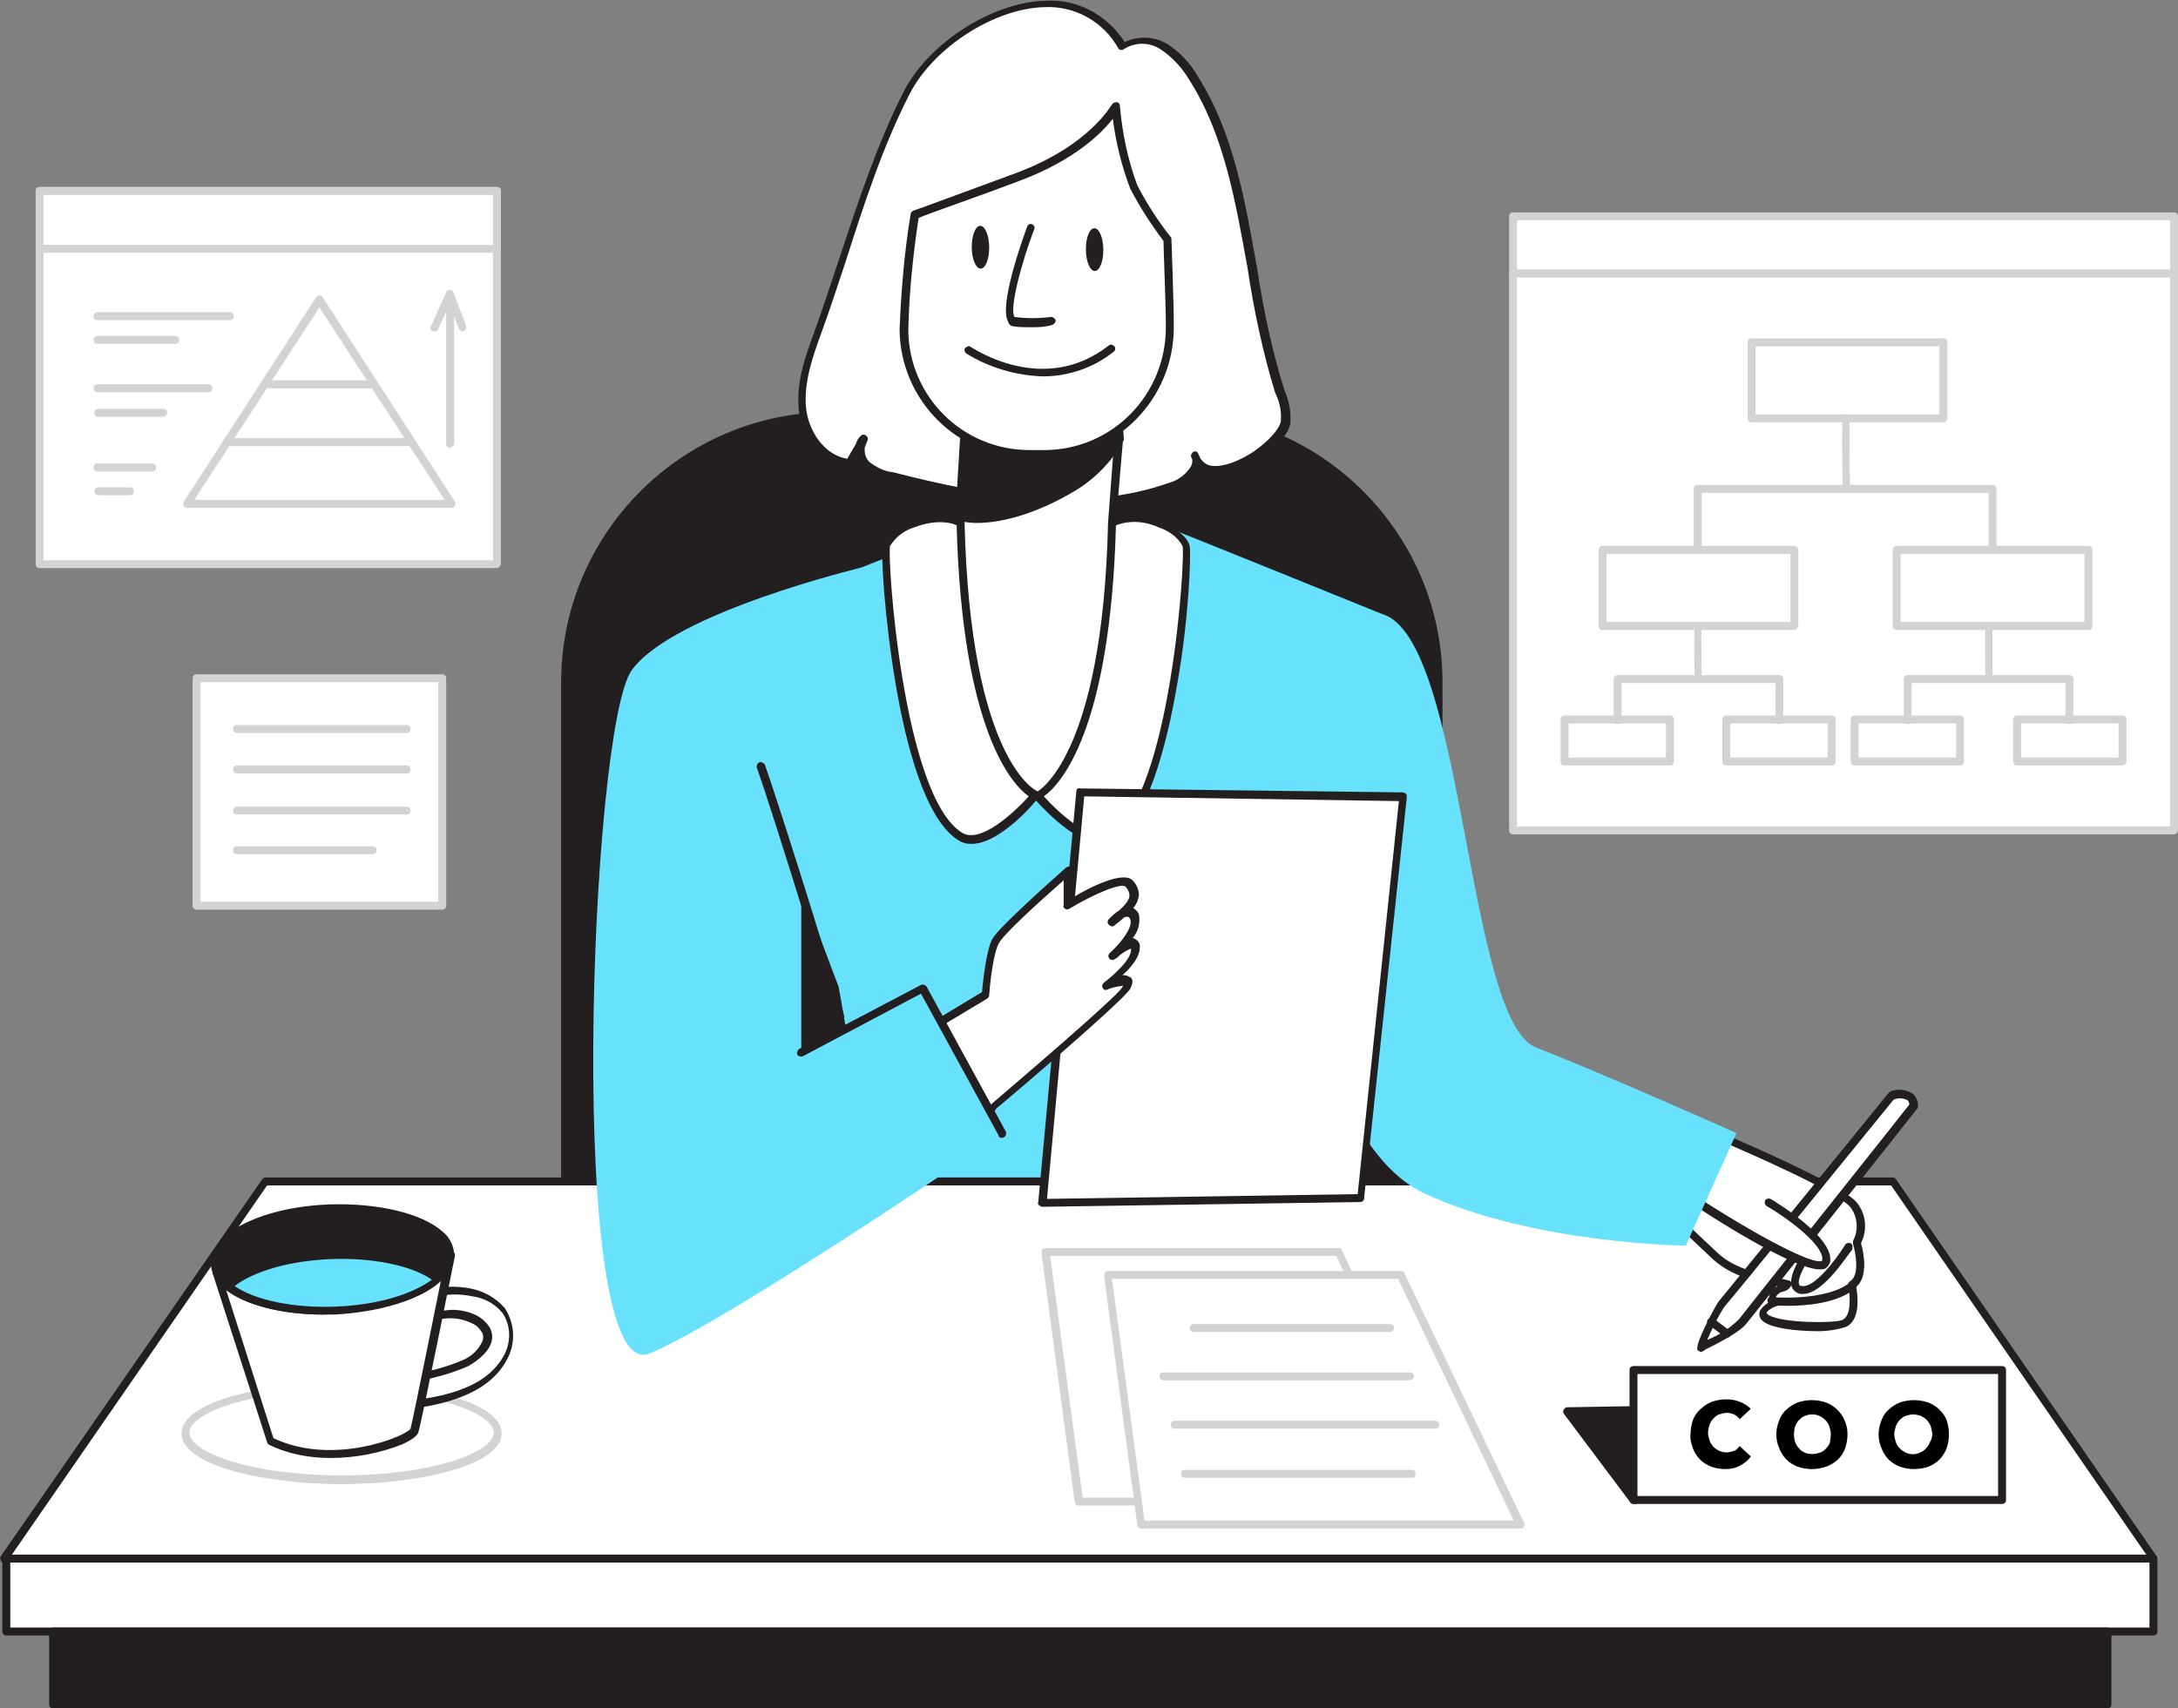 <?xml version="1.0" encoding="utf-8"?>
<!-- Generator: Adobe Illustrator 24.2.1, SVG Export Plug-In . SVG Version: 6.00 Build 0)  -->
<svg version="1.1" id="Layer_1" xmlns="http://www.w3.org/2000/svg" xmlns:xlink="http://www.w3.org/1999/xlink" x="0px" y="0px"
	 viewBox="0 0 274.8 215.6" style="enable-background:new 0 0 274.8 215.6;" xml:space="preserve">
<rect x="0" y="0" width="274.8" height="215.6" fill="#808080" stroke="none"/>
<style type="text/css">
	.st0{fill:#231F20;}
	.st1{fill:#68E1FD;}
	.st2{fill:#FFFFFF;}
	.st3{fill:#D1D3D4;}
	.st4{fill:none;}
</style>
<g id="_366_coo_flatline">
	<path class="st0" d="M104.9,52.5h43c18.6,0,33.6,15,33.6,33.6l0,0V157l0,0H71.3l0,0V86.1C71.3,67.6,86.3,52.5,104.9,52.5
		C104.9,52.5,104.9,52.5,104.9,52.5z"/>
	<path class="st0" d="M181.5,157.5H71.3c-0.3,0-0.5-0.2-0.5-0.5V86.1c0-18.8,15.3-34.1,34.1-34.1h43c18.8,0,34.1,15.3,34.1,34.1V157
		C182,157.3,181.8,157.5,181.5,157.5L181.5,157.5z M71.8,156.5H181V86.1c0-18.3-14.8-33.1-33.1-33.1h-43
		c-18.3,0-33.1,14.8-33.1,33.1V156.5z"/>
	<path class="st1" d="M121.2,67.1c0,0-25.6,8-28.4,14.2c-2,4.4,13,43.2,13,43.2s2.2,11.6,2.1,15.8s-1.5,24.3-1.5,24.3h59.7
		c0,0-3-26.6-2.7-30.2s3.8-18.9,3.8-18.9l7.2-38c0,0-24.4-9.9-27.3-11S121.2,67.1,121.2,67.1z"/>
	<path class="st2" d="M158.7,57.5c1.8-1.3,3.3-2.9,3.5-4c0.1-1.3-0.1-2.6-0.6-3.8c-4.4-13.1-3.5-28.1-10.9-39.8
		c-0.9-1.6-2.2-3-3.7-4c-1.6-1-3.6-1-5.2,0c-6.5-11-22.6-3.1-27.2,5.9c-4.8,9.5-7.7,20.3-11.3,30.3c-1.1,3.1-2.2,6.3-1.9,9.6
		s2.7,6.6,6,6.9l1.7-3c-0.8,1-0.6,2.4,0.3,3.2c0.9,0.8,2,1.3,3.2,1.5c11.6,2.9,24,5.2,35.2,1.3c1.7-0.6,3.8-2.1,3.1-3.8
		C151.8,60.7,155.7,59.5,158.7,57.5z"/>
	<path class="st0" d="M134.5,64.1c-7.3,0-14.8-1.6-22.1-3.4c-1.3-0.2-2.5-0.8-3.5-1.6c-0.3-0.3-0.6-0.7-0.7-1.1l-0.5,0.8
		c-0.1,0.2-0.3,0.3-0.5,0.3c-3.7-0.3-6.1-4-6.4-7.3c-0.4-3.4,0.8-6.8,1.9-9.8s2.1-6.1,3.1-9.1c2.4-7.2,4.8-14.6,8.2-21.3
		c3.1-6.1,11.1-11.3,17.8-11.5c4.1-0.3,7.9,1.8,10.1,5.2c1.7-0.8,3.7-0.7,5.3,0.2c1.6,1,3,2.5,3.9,4.1c4.6,7.2,6,15.9,7.5,24.2
		c0.8,5.3,1.9,10.5,3.5,15.6l0.1,0.2c0.5,1.2,0.7,2.6,0.6,3.9c-0.3,1.5-2.1,3.2-3.7,4.3c-2.5,1.8-5,2.5-6.7,2
		c-0.4-0.1-0.7-0.3-1-0.6l0,0c-0.7,1.3-1.9,2.2-3.3,2.6C143.6,63.4,139.1,64.1,134.5,64.1z M109.1,56.5c0,0.1,0,0.2,0,0.3
		c0,0.6,0.2,1.1,0.6,1.5c0.9,0.7,1.9,1.2,3,1.3c11.7,3,24,5.2,34.9,1.3c1.1-0.3,2.1-1.1,2.7-2.1c0.1-0.3,0.2-0.6,0.1-0.9
		c0-0.1-0.1-0.1-0.1-0.2c-0.1-0.3,0.1-0.6,0.3-0.7c0.3-0.1,0.5,0,0.6,0.3c0,0,0,0,0,0c0,0.1,0.1,0.1,0.1,0.2c0.2,0.6,0.7,1,1.2,1.2
		c1.3,0.4,3.6-0.3,5.8-1.8l0.3,0.4l-0.3-0.4c1.7-1.2,3.1-2.7,3.3-3.7c0.1-1.2-0.1-2.3-0.6-3.4l-0.1-0.2c-1.6-5.2-2.7-10.5-3.5-15.8
		c-1.5-8.2-2.9-16.8-7.4-23.8c-0.9-1.5-2.1-2.8-3.6-3.8c-1.4-0.9-3.2-0.9-4.6,0c-0.1,0.1-0.3,0.1-0.4,0.1c-0.1,0-0.3-0.1-0.3-0.2
		c-1.9-3.4-5.5-5.4-9.4-5.2c-6.3,0.2-13.9,5.1-16.9,10.9c-3.4,6.6-5.8,14-8.1,21.2c-1,3-2,6.1-3.1,9.1s-2.2,6.2-1.9,9.4
		c0.3,2.8,2.2,5.9,5.2,6.4l1.1-1.9c0.1-0.4,0.3-0.7,0.6-1c0.2-0.2,0.5-0.2,0.7,0c0.2,0.2,0.3,0.4,0.1,0.7L109.1,56.5z"/>
	<path class="st2" d="M140.3,66c0,0,2.6,36.8-10.3,34.4c-17.2-3.7-9.4-29.5-9.4-29.5l0.3-4.8l0.7-11.2l0.6-10.5l18-0.2l0.7,8.6
		l0.2,2.8L140.3,66z"/>
	<path class="st0" d="M131.2,101c-0.4,0-0.9,0-1.3-0.1c-3.7-0.7-7-2.9-8.9-6.2c-5.1-8.7-1.2-22.7-0.8-23.9l1.6-26.6
		c0-0.3,0.2-0.5,0.5-0.5l18-0.2c0.3,0,0.5,0.2,0.5,0.5l0.9,11.4L140.8,66c0.1,1.5,1.7,26.9-5.6,33.4
		C134.1,100.4,132.7,101,131.2,101z M122.7,44.8l-1.6,26.1c0,0,0,0.1,0,0.1c-0.1,0.1-4.3,14.6,0.7,23.1c1.8,3,4.8,5.1,8.3,5.7
		c1.6,0.4,3.2-0.1,4.4-1.2c7.1-6.3,5.3-32.4,5.3-32.7V66l0.8-10.6l-0.9-10.8L122.7,44.8z"/>
	<path class="st0" d="M141.1,55.4c-1.4,2.5-3.4,4.5-5.9,6c-3.9,2.5-9.3,4.7-14,4l0.3-10.7c3.5,0.5,6.9,0.5,10.4,0
		c3-0.3,6.2-0.7,8.9-2.1L141.1,55.4z"/>
	<path class="st0" d="M123.2,66c-0.7,0-1.3-0.1-2-0.2c-0.2,0-0.4-0.3-0.4-0.5l0.4-10.6c0-0.1,0.1-0.3,0.2-0.4
		c0.1-0.1,0.3-0.1,0.4-0.1c3.4,0.5,6.9,0.5,10.3,0c2.8-0.3,6-0.7,8.8-2c0.1-0.1,0.3-0.1,0.5,0c0.1,0.1,0.2,0.2,0.2,0.4l0.2,2.8
		c0,0.1,0,0.2-0.1,0.3c-1.4,2.5-3.5,4.7-6,6.2C131.4,64.5,126.9,66,123.2,66z M121.8,65c3.8,0.5,8.7-1,13.2-3.9
		c2.3-1.4,4.2-3.4,5.6-5.7l-0.1-1.9c-2.7,1-5.6,1.6-8.5,1.8c-3.3,0.5-6.7,0.5-10,0.1L121.8,65z"/>
	<path class="st2" d="M132,57.3h-1.9c-8.7,0.1-15.9-6.9-16-15.7c-0.1-5,1.4-14.5,1.4-14.5s7.3-2.6,13.1-4.8
		c9.6-3.7,12.2-8.9,12.2-8.9c0.3,3.5,1,6.9,2.2,10.2c1.2,2.3,2.7,4.5,4.3,6.6c0,0,0.3,7.8,0.3,11.1C147.7,50,140.7,57.2,132,57.3
		C132,57.3,132,57.3,132,57.3z"/>
	<path class="st0" d="M129.9,57.8c-9,0-16.3-7.2-16.4-16.2c0.2-4.9,0.6-9.8,1.4-14.6c0-0.2,0.2-0.3,0.3-0.4c0.1,0,7.4-2.7,13.1-4.8
		c9.3-3.5,11.9-8.6,12-8.6c0.1-0.2,0.3-0.3,0.6-0.3c0.2,0,0.4,0.2,0.4,0.5c0.3,3.4,1,6.8,2.2,10c1.2,2.3,2.6,4.5,4.2,6.5
		c0.1,0.1,0.1,0.2,0.1,0.3c0,0.1,0.3,7.9,0.3,11.1c0,9-7.2,16.4-16.2,16.5h-1.9L129.9,57.8z M115.9,27.5c-0.7,4.7-1.2,9.4-1.3,14.2
		c0.1,8.4,6.9,15.1,15.3,15.1h0.2h1.8l0,0c8.5-0.1,15.2-7,15.2-15.5c0-3-0.3-9.8-0.3-10.9c-1.6-2.1-3-4.3-4.2-6.6
		c-1.1-2.9-1.8-5.8-2.2-8.8c-1.4,1.8-4.8,5.2-11.7,7.8C123.7,24.7,117.3,26.9,115.9,27.5L115.9,27.5z"/>
	<path class="st0" d="M130,41.3c-0.7,0-1.3,0-2-0.1c-0.4,0-0.7-0.2-0.8-0.6c-1.2-2,1.8-10.4,2.4-12c0.1-0.3,0.4-0.4,0.6-0.3
		c0,0,0,0,0,0c0.3,0.1,0.4,0.4,0.3,0.6c0,0,0,0,0,0c-1.5,3.9-3.2,10-2.5,11.1c1.5,0.2,3,0.2,4.6,0c0.3,0,0.5,0.2,0.6,0.4
		c0,0,0,0,0,0c0,0.3-0.2,0.5-0.4,0.6C131.8,41.3,130.9,41.3,130,41.3z"/>
	
		<ellipse transform="matrix(1 -1.099535e-02 1.099535e-02 1 -0.339 1.52)" class="st0" cx="138.1" cy="31.5" rx="1.1" ry="2.7"/>
	
		<ellipse transform="matrix(1 -1.099535e-02 1.099535e-02 1 -0.336 1.361)" class="st0" cx="123.7" cy="31.2" rx="1.1" ry="2.7"/>
	<path class="st2" d="M121.3,66c-3.4-1.8-8.8,0.9-9.4,2.8s1.6,32.1,9.4,36.8c3.4,2,9.4-5.2,9.4-5.2S122,96.6,121.3,66z"/>
	<path class="st0" d="M122.6,106.5c-0.6,0-1.1-0.1-1.6-0.4c-4.3-2.6-6.7-12.2-8-19.8c-1.4-8.3-1.9-16.5-1.6-17.6s1.6-2.2,3.4-3
		c2.1-1,4.5-1.1,6.6-0.2c0.2,0.1,0.3,0.3,0.3,0.4c0.7,29.9,9,33.9,9.1,33.9c0.1,0.1,0.3,0.2,0.3,0.4c0,0.2,0,0.3-0.1,0.4
		C130.9,101,126.2,106.5,122.6,106.5z M118.6,65.9c-1.2,0-2.3,0.3-3.4,0.7c-1.2,0.4-2.2,1.2-2.9,2.3c-0.4,1.3,1.6,31.6,9.1,36.2
		c2.3,1.4,6.5-2.5,8.4-4.6c-2-1.4-8.4-8.1-9.1-34.2C120.1,66,119.3,65.9,118.6,65.9L118.6,65.9z"/>
	<path class="st2" d="M140.3,66c3.4-1.8,8.8,0.9,9.4,2.8s-1.6,32.1-9.4,36.8c-3.4,2-9.4-5.2-9.4-5.2S139.6,96.6,140.3,66z"/>
	<path class="st0" d="M139,106.5c-3.6,0-8.3-5.5-8.5-5.7c-0.1-0.1-0.1-0.3-0.1-0.4c0-0.2,0.1-0.3,0.3-0.4c0.1,0,8.4-4.2,9.1-33.9
		c0-0.2,0.1-0.4,0.3-0.4c2.1-0.9,4.6-0.9,6.6,0.2c1.8,0.8,3.2,2,3.4,3s-0.1,9.3-1.6,17.6c-1.3,7.6-3.8,17.2-8,19.8
		C140.1,106.3,139.6,106.5,139,106.5z M131.7,100.5c1.9,2.1,6.1,6,8.4,4.6c7.6-4.5,9.5-34.9,9.1-36.2c-0.6-1.1-1.7-1.9-2.9-2.3
		c-1.7-0.8-3.7-1-5.5-0.3C140.1,92.4,133.7,99.1,131.7,100.5z"/>
	<path class="st0" d="M131.6,47.5c-3.4-0.1-6.8-1.1-9.7-2.9c-0.2-0.2-0.3-0.5-0.1-0.7c0.2-0.2,0.5-0.3,0.7-0.1l0,0
		c0.4,0.2,9.2,6.2,17.4-0.2c0.2-0.2,0.5-0.1,0.7,0.1c0,0,0,0,0,0c0.2,0.2,0.1,0.6-0.1,0.7c0,0,0,0,0,0
		C138,46.4,134.8,47.5,131.6,47.5z"/>
	<polygon class="st2" points="33.5,149.1 238.8,149.1 271.7,196.7 0.5,196.7 	"/>
	<path class="st0" d="M271.7,197.2H0.5c-0.2,0-0.4-0.1-0.4-0.3c-0.1-0.2-0.1-0.4,0-0.5l33-47.6c0.1-0.1,0.2-0.2,0.4-0.2h205.3
		c0.2,0,0.3,0.1,0.4,0.2l32.9,47.6c0.1,0.2,0.1,0.4,0,0.5C272,197.1,271.9,197.2,271.7,197.2z M1.5,196.2h269.3l-32.2-46.6H33.7
		L1.5,196.2z"/>
	<rect x="0.8" y="196.7" class="st2" width="270.9" height="9.2"/>
	<path class="st0" d="M271.7,206.4H0.8c-0.3,0-0.5-0.2-0.5-0.5v-9.2c0-0.3,0.2-0.5,0.5-0.5h270.9c0.3,0,0.5,0.2,0.5,0.5v9.2
		C272.2,206.2,272,206.4,271.7,206.4z M1.3,205.4h269.9v-8.2H1.3L1.3,205.4z"/>
	<rect x="6.7" y="205.9" class="st0" width="259.2" height="9.2"/>
	<path class="st0" d="M265.9,215.6H6.7c-0.3,0-0.5-0.2-0.5-0.5v-9.2c0-0.3,0.2-0.5,0.5-0.5h259.2c0.3,0,0.5,0.2,0.5,0.5v9.2
		C266.4,215.4,266.2,215.6,265.9,215.6z M7.1,214.6h258.3v-8.2H7.1V214.6z"/>
	<path class="st0" d="M165.2,125.3L165.2,125.3c-0.3-0.1-0.5-0.3-0.4-0.6l7.5-30.5c0.1-0.3,0.3-0.4,0.6-0.4c0.3,0.1,0.4,0.3,0.4,0.6
		l0,0l-7.5,30.5C165.7,125.1,165.5,125.3,165.2,125.3z"/>
	<polygon class="st2" points="168.9,157.9 131.9,157.9 136.1,189.5 184,189.5 	"/>
	<path class="st3" d="M184,190h-47.9c-0.3,0-0.5-0.2-0.5-0.4l-4.2-31.5c0-0.1,0-0.3,0.1-0.4c0.1-0.1,0.2-0.2,0.4-0.2h37
		c0.2,0,0.4,0.1,0.4,0.3l15.1,31.5c0.1,0.1,0.1,0.3,0,0.5C184.3,189.9,184.2,190,184,190z M136.6,189h46.6l-14.6-30.5h-36.1
		L136.6,189z"/>
	<polygon class="st2" points="176.8,160.8 139.8,160.8 144,192.4 191.8,192.4 	"/>
	<path class="st3" d="M191.8,192.9H144c-0.2,0-0.5-0.2-0.5-0.4l-4.2-31.5c0-0.3,0.2-0.5,0.4-0.6c0,0,0,0,0.1,0h37
		c0.2,0,0.4,0.1,0.4,0.3l15.1,31.5c0.1,0.2,0,0.5-0.2,0.7C192,192.9,191.9,192.9,191.8,192.9L191.8,192.9z M144.4,191.9h46.6
		l-14.6-30.5h-36.1L144.4,191.9z"/>
	<path class="st3" d="M178.2,186.5h-28.7c-0.3,0-0.5-0.2-0.5-0.5s0.2-0.5,0.5-0.5h28.6c0.3,0,0.5,0.2,0.5,0.5
		S178.5,186.5,178.2,186.5L178.2,186.5z"/>
	<path class="st3" d="M181.1,180.3h-32.9c-0.3,0-0.5-0.2-0.5-0.5c0-0.3,0.2-0.5,0.5-0.5h32.9c0.3,0,0.5,0.2,0.5,0.5
		S181.4,180.3,181.1,180.3z"/>
	<path class="st3" d="M177.8,174.2h-31c-0.3,0-0.5-0.2-0.5-0.5s0.2-0.5,0.5-0.5h31.1c0.3,0,0.5,0.2,0.5,0.5S178,174.2,177.8,174.2
		L177.8,174.2z"/>
	<path class="st3" d="M175.4,168.1h-24.8c-0.3,0-0.5-0.2-0.5-0.5s0.2-0.5,0.5-0.5h24.8c0.3,0,0.5,0.2,0.5,0.5
		S175.6,168.1,175.4,168.1z"/>
	<path class="st2" d="M216.8,143.4c0,0,15.4,6.5,17.3,8.9c1.1,1.4,1.2,3.3,0.4,4.8c0,0,1.3,4.2-0.6,5.3c0,0,0.9,4.1-1.1,4.9
		c-1.6,0.6-11.5,0.3-10.1-1.7c0.4-0.5,1-0.8,1.6-1c-0.4,0-0.6-0.6-0.4-1c0.2-0.4,0.6-0.6,1-0.8c0.3-0.1,0.6-0.3,0.8-0.5
		c-3.2-0.8-6.6-1.2-9.1-3.6l-7-6.6"/>
	<path class="st0" d="M229.4,168c-2.8,0-6.4-0.4-7.2-1.5c-0.3-0.4-0.3-0.9,0-1.3c0.3-0.4,0.7-0.7,1.1-0.9c-0.1-0.3-0.1-0.7,0-1.1
		c0.2-0.4,0.6-0.7,1-0.9l-0.6-0.1c-2.7-0.6-5.4-1.3-7.6-3.3l-7-6.6l0.7-0.7l7,6.6c2,1.8,4.6,2.4,7.2,3l1.7,0.4
		c0.2,0,0.3,0.2,0.3,0.3c0.1,0.2,0,0.3-0.1,0.5c-0.2,0.3-0.5,0.5-0.9,0.6h-0.1c-0.3,0.1-0.6,0.3-0.8,0.6c0,0.1,0,0.2,0,0.3
		c0.2,0,0.4,0.2,0.5,0.4c0,0.2-0.1,0.5-0.3,0.5c-0.5,0.1-1,0.4-1.4,0.8c0,0,0,0.1,0,0.1c0,0,0,0.1,0.3,0.3c1.9,1,8.1,1,9.2,0.6
		c1.3-0.5,1-3.3,0.8-4.3c-0.1-0.2,0-0.4,0.2-0.6c1.3-0.7,0.7-3.7,0.4-4.7c0-0.1,0-0.3,0-0.4c0.7-1.3,0.6-3-0.3-4.2
		c-1.4-1.9-12.8-6.9-17.1-8.7c-0.2-0.1-0.4-0.4-0.3-0.6c0.1-0.3,0.4-0.4,0.7-0.3c1.6,0.7,15.6,6.6,17.5,9c1.2,1.5,1.3,3.5,0.5,5.1
		c0.3,0.9,1,4.2-0.6,5.5c0.2,1.1,0.6,4.3-1.4,5.1C231.8,167.8,230.6,168,229.4,168z"/>
	<path class="st2" d="M228.1,158c0,0-3.2,4.5-0.8,4.8s5.9-5.4,5.9-5.4"/>
	<path class="st0" d="M227.5,163.3h-0.2c-0.5,0-1-0.4-1.2-0.8c-0.6-1.5,1.3-4.2,1.7-4.8c0.2-0.2,0.5-0.3,0.7-0.1
		c0.2,0.2,0.3,0.5,0.1,0.7c-0.8,1.2-1.9,3.1-1.6,3.8c0,0.1,0.1,0.2,0.4,0.2c1.5,0.2,4.1-3.1,5.4-5.2c0.1-0.2,0.4-0.3,0.7-0.2
		c0.2,0.1,0.3,0.4,0.2,0.7c0,0,0,0,0,0.1C233.2,158.2,230.1,163.3,227.5,163.3z"/>
	<path class="st2" d="M223.5,164.3c0,0,7,0.7,10.3-2"/>
	<path class="st0" d="M225.5,164.8c-1.1,0-2-0.1-2-0.1c-0.3,0-0.5-0.3-0.5-0.6c0-0.3,0.3-0.5,0.5-0.4c0.1,0,6.9,0.6,10-1.9
		c0.2-0.2,0.5-0.1,0.7,0.1c0.2,0.2,0.1,0.5-0.1,0.7C231.8,164.5,227.9,164.8,225.5,164.8z"/>
	<path class="st2" d="M238.6,138.3c0,0-20.5,25.3-21.5,26.4c-1.1,1.7-2,3.5-2.6,5.4c0.2-0.1,4.3-2,5.3-3.2s21.6-27.2,21.6-27.2
		S241.5,137.5,238.6,138.3z"/>
	<path class="st0" d="M214.6,170.6c-0.1,0-0.3-0.1-0.4-0.2c-0.5-0.6,2.3-5.7,2.6-6.1c0.9-1.1,21.3-26.1,21.5-26.4
		c0.1-0.1,0.2-0.1,0.3-0.2c0.9-0.3,1.9-0.2,2.7,0.3c0.5,0.4,0.7,1,0.7,1.6c0,0.1,0,0.2-0.1,0.3c-0.2,0.3-20.6,26-21.6,27.2
		c-0.8,1-3.3,2.3-5.1,3.2l-0.3,0.2C214.8,170.6,214.7,170.6,214.6,170.6z M238.9,138.8c-1.6,2-20.5,25.2-21.4,26.2
		c-0.8,1.3-1.5,2.7-2.1,4.1c1.5-0.6,2.9-1.5,4-2.6c0.9-1.2,19.8-24.9,21.5-27.1c0-0.2-0.1-0.5-0.3-0.6
		C240.1,138.6,239.5,138.5,238.9,138.8z"/>
	<path class="st2" d="M213.6,151.4c0,0,16.2,10.6,16.7,7.9s-7.3-7.4-7.3-7.4"/>
	<path class="st0" d="M229.6,160.2c-3.4,0-14.1-6.9-16.3-8.4c-0.2-0.2-0.3-0.5-0.1-0.7c0.1-0.2,0.4-0.3,0.7-0.2c0,0,0,0,0,0
		c7.8,5.1,15.1,8.9,16,8.2c0.4-1.8-4.1-5.2-7-6.9c-0.2-0.1-0.3-0.4-0.2-0.7c0,0,0,0,0,0c0.1-0.2,0.4-0.3,0.7-0.2c0,0,0,0,0,0
		c0.8,0.5,8.1,4.9,7.5,8c-0.1,0.3-0.3,0.6-0.6,0.8C230,160.2,229.8,160.2,229.6,160.2z"/>
	<line class="st4" x1="215.9" y1="166.9" x2="217.9" y2="168.3"/>
	<path class="st0" d="M217.9,168.8c-0.1,0-0.2,0-0.3-0.1l-2-1.5c-0.2-0.2-0.3-0.5-0.1-0.7c0.2-0.2,0.5-0.3,0.7-0.1c0,0,0,0,0,0
		l2,1.5c0.2,0.2,0.3,0.5,0.1,0.7C218.3,168.7,218.1,168.8,217.9,168.8L217.9,168.8z"/>
	<path class="st1" d="M174.4,77.5c10.4,3,10.6,51.2,19.4,54.7c8.5,3.3,25.3,10.8,25.3,10.8l-6.4,14.2c0,0-19.3-0.2-33-6.6
		s-17.1-38.1-17.1-38.1S164.1,74.5,174.4,77.5z"/>
	<path class="st1" d="M108.8,71.6c0,0-23.9,5.7-29.1,13c-5.3,7.3-8.4,90.7,2.3,86.2s46.7-29.2,46.7-29.2l-12.2-16.9l-15.4,8.1V97.2
		L108.8,71.6z"/>
	<polygon class="st2" points="131.5,151.8 136.3,100 177,100.5 171.7,151.2 	"/>
	<path class="st0" d="M131.5,152.3c-0.1,0-0.3-0.1-0.4-0.2c-0.1-0.1-0.2-0.2-0.1-0.4l4.8-51.8c0-0.3,0.2-0.5,0.5-0.4l0,0L177,100
		c0.1,0,0.3,0.1,0.4,0.2c0.1,0.1,0.1,0.2,0.1,0.4l-5.4,50.7c0,0.2-0.2,0.4-0.5,0.4L131.5,152.3L131.5,152.3z M136.8,100.5l-4.7,50.8
		l39.2-0.6l5.2-49.6L136.8,100.5z"/>
	<ellipse class="st2" cx="43.1" cy="180.9" rx="19.7" ry="5.9"/>
	<path class="st3" d="M43.1,187.3c-9.9,0-20.2-2.4-20.2-6.4s10.3-6.4,20.2-6.4s20.2,2.4,20.2,6.4S53,187.3,43.1,187.3z M43.1,175.4
		c-11.3,0-19.2,2.9-19.2,5.4s7.9,5.4,19.2,5.4s19.2-2.9,19.2-5.4S54.4,175.4,43.1,175.4z"/>
	<path class="st2" d="M58.9,162.9c0.2,0,0.4,0.1,0.5,0.1c1.6,0.2,3.1,1.1,4.2,2.3c1.2,1.8,1.2,4.2,0.1,6.1
		c-2.4,4.3-8.2,5.5-12.7,5.9c-0.6,0.1-1.3,0.1-1.9-0.1c-0.7-0.2-1.2-1-1-1.7c0.1-0.4,0.4-0.8,0.8-0.9c0.5-0.2,1-0.4,1.5-0.4
		c2.8-0.4,5.7-0.8,8.3-2.1c1.5-0.7,3.6-2.5,2.5-4.3c-0.4-0.6-0.9-1.1-1.6-1.3c-2.6-1.2-5-0.3-7.5,0.4c-0.2,0.1-0.4,0.1-0.6,0.1
		c-0.5-0.1-0.8-0.6-0.7-1.1c0.1-1.1,1.2-1.8,2.2-2.2C54.9,162.8,56.9,162.6,58.9,162.9z"/>
	<path class="st0" d="M50.3,177.9c-0.4,0-0.9-0.1-1.3-0.2c-1-0.3-1.6-1.3-1.3-2.3c0.2-0.5,0.5-1,1.1-1.2c0.5-0.2,1.1-0.4,1.6-0.5
		l1-0.2c2.4-0.3,4.8-0.9,7.1-1.9c1.1-0.5,1.9-1.3,2.4-2.4c0.1-0.4,0.1-0.9-0.2-1.2c-0.3-0.5-0.8-0.9-1.4-1.1c-2.2-1-4.3-0.4-6.5,0.3
		l-0.7,0.2c-0.2,0.1-0.5,0.1-0.8,0.1c-0.8-0.2-1.3-0.9-1.2-1.7c0.1-1.1,1-2.1,2.5-2.6c1.9-0.7,4-1,6.1-0.7l0,0l0.6,0.1
		c1.7,0.3,3.3,1.2,4.4,2.5c1.3,2,1.4,4.5,0.2,6.6c-1.9,3.5-6.2,5.5-13,6.2C50.9,177.8,50.6,177.9,50.3,177.9z M57,165.3
		c1,0,2,0.2,2.9,0.6c0.7,0.3,1.4,0.9,1.8,1.5c0.4,0.6,0.5,1.3,0.3,2c-0.5,1.6-2.4,2.7-2.9,3c-2.3,1-4.8,1.7-7.4,2l-1,0.2
		c-0.5,0-0.9,0.2-1.3,0.4c-0.3,0.2-0.5,0.5-0.6,0.8c0,0.4,0.3,0.8,0.7,0.9c0.5,0.2,1.1,0.2,1.7,0.1c6.5-0.6,10.5-2.4,12.3-5.6
		c1-1.7,1-3.9-0.1-5.5c-1-1.2-2.3-1.9-3.8-2.1l-0.5-0.1c-1.9-0.3-3.8-0.1-5.6,0.6c-0.5,0.2-1.8,0.8-1.9,1.8c0,0.3,0.1,0.6,0.3,0.6
		c0.1,0,0.2,0,0.4-0.1l0.7-0.2C54.1,165.7,55.5,165.4,57,165.3L57,165.3z"/>
	<path class="st2" d="M56.8,158.3c0,0-4.2,21-4.5,22.2s-10.3,5.2-18.2,1.3l-6.9-21.4L56.8,158.3z"/>
	<path class="st0" d="M41.7,184c-2.7,0-5.4-0.5-7.8-1.7c-0.1-0.1-0.2-0.2-0.2-0.3l-6.9-21.4c0-0.1,0-0.3,0.1-0.4
		c0.1-0.1,0.2-0.2,0.4-0.2l29.6-2.1c0.3,0,0.5,0.2,0.5,0.5c0,0,0,0.1,0,0.1c-0.2,0.9-4.2,21-4.6,22.2c-0.1,0.5-0.8,1-2.1,1.6
		C47.9,183.4,44.8,184,41.7,184z M34.5,181.5c7.6,3.6,16.8-0.3,17.3-1.2c0.3-1.1,3.7-18,4.4-21.5l-28.3,2L34.5,181.5z"/>
	<path class="st0" d="M56.8,158.3c0,1.2-0.6,2.4-1.6,3.1c-2.4,2.1-7.3,3.7-13,3.9c-5.9,0.2-11-1-13.5-3.1c-0.9-0.6-1.5-1.6-1.6-2.8
		c-0.2-3.6,6.4-6.7,14.6-7S56.7,154.8,56.8,158.3z"/>
	<path class="st0" d="M40.8,165.9c-5.2,0-9.9-1.2-12.4-3.2c-1-0.7-1.7-1.9-1.8-3.1c0-1.1,0.4-2.2,1.2-3c2.3-2.6,7.8-4.4,13.8-4.6
		s11.6,1.1,14.2,3.4c0.9,0.7,1.4,1.7,1.5,2.8c0,1.4-0.7,2.7-1.8,3.5c-2.6,2.3-7.7,3.8-13.3,4.1L40.8,165.9z M43.1,153h-1.4
		c-5.8,0.2-10.9,1.9-13.1,4.3c-0.6,0.6-1,1.4-1,2.2c0.1,1,0.6,1.8,1.4,2.4c2.5,2,7.6,3.2,13.2,3s10.2-1.7,12.7-3.8
		c0.9-0.6,1.4-1.6,1.4-2.7l0,0c-0.1-0.8-0.5-1.6-1.2-2.1C53,154.2,48.4,153,43.1,153z"/>
	<path class="st1" d="M55.2,161.4c-2.4,2.1-7.3,3.7-13,3.9c-5.9,0.2-11-1-13.5-3.1c2.4-2.1,7.3-3.7,13-3.9
		C47.6,158.1,52.7,159.4,55.2,161.4z"/>
	<path class="st0" d="M40.8,165.9c-5.2,0-9.9-1.2-12.4-3.2c-0.1-0.1-0.2-0.2-0.2-0.4c0-0.1,0.1-0.3,0.2-0.4
		c2.6-2.3,7.7-3.8,13.3-4.1c5.8-0.2,11.1,1,13.8,3.2c0.1,0.1,0.2,0.2,0.2,0.4c0,0.1-0.1,0.3-0.2,0.4c-2.6,2.3-7.7,3.8-13.3,4.1
		L40.8,165.9z M29.6,162.3c2.6,1.8,7.5,2.8,12.7,2.6s9.6-1.5,12.2-3.4c-2.6-1.8-7.5-2.8-12.7-2.6S32.1,160.4,29.6,162.3z"/>
	<polygon class="st0" points="206.1,189.3 197.7,178.2 227.1,177.6 	"/>
	<path class="st0" d="M206.1,189.8c-0.2,0-0.3-0.1-0.4-0.2l-8.4-11.2c-0.1-0.2-0.1-0.4,0-0.5c0.1-0.2,0.3-0.3,0.4-0.3l29.4-0.5
		c0.2,0,0.4,0.2,0.5,0.4c0.1,0.2,0,0.5-0.2,0.6l-21,11.7C206.3,189.8,206.2,189.8,206.1,189.8z M198.7,178.6l7.5,10.1l18.9-10.5
		L198.7,178.6z"/>
	<rect x="206.1" y="172.9" class="st2" width="46.5" height="16.4"/>
	<path class="st0" d="M252.6,189.8h-46.5c-0.3,0-0.5-0.2-0.5-0.5v-16.4c0-0.3,0.2-0.5,0.5-0.5h46.5c0.3,0,0.5,0.2,0.5,0.5v16.4
		C253.1,189.6,252.9,189.8,252.6,189.8C252.6,189.8,252.6,189.8,252.6,189.8z M206.6,188.8h45.5v-15.4h-45.5L206.6,188.8z"/>
	<path d="M219.5,185c-0.6,0.3-1.2,0.4-1.8,0.4c-0.6,0-1.2-0.1-1.8-0.3c-0.5-0.2-1-0.5-1.4-0.9c-0.4-0.4-0.7-0.9-0.9-1.4
		c-0.2-0.6-0.4-1.2-0.3-1.8c0-0.6,0.1-1.2,0.3-1.8c0.2-0.5,0.5-1,1-1.4c0.4-0.4,0.9-0.7,1.4-0.9c0.6-0.2,1.2-0.3,1.8-0.3
		c0.6,0,1.2,0.1,1.7,0.3c0.5,0.2,1,0.5,1.4,0.9l-1.4,1.3c-0.2-0.3-0.4-0.4-0.7-0.6c-0.3-0.1-0.6-0.2-0.9-0.2c-0.3,0-0.7,0.1-1,0.2
		c-0.3,0.1-0.5,0.3-0.7,0.5c-0.2,0.2-0.4,0.5-0.5,0.8c-0.1,0.3-0.2,0.7-0.2,1c0,0.3,0.1,0.7,0.2,1c0.1,0.3,0.3,0.6,0.5,0.8
		c0.2,0.2,0.5,0.4,0.7,0.5c0.3,0.1,0.6,0.2,0.9,0.2c0.3,0,0.7-0.1,1-0.2c0.3-0.1,0.5-0.4,0.7-0.6l1.4,1.3
		C220.5,184.4,220,184.7,219.5,185z"/>
	<path d="M233.1,181c0,0.6-0.1,1.2-0.3,1.8c-0.4,1.1-1.3,1.9-2.4,2.3c-0.6,0.2-1.2,0.3-1.8,0.3c-0.6,0-1.2-0.1-1.8-0.3
		c-0.5-0.2-1-0.5-1.4-0.9c-0.4-0.4-0.7-0.9-0.9-1.4c-0.5-1.1-0.5-2.4,0-3.6c0.2-0.5,0.5-1,0.9-1.3c0.4-0.4,0.9-0.7,1.4-0.9
		c0.6-0.2,1.2-0.3,1.8-0.3c0.6,0,1.2,0.1,1.8,0.3c0.5,0.2,1,0.5,1.4,0.9c0.4,0.4,0.7,0.8,0.9,1.3C233,179.8,233.1,180.4,233.1,181z
		 M231,181c0-0.3-0.1-0.7-0.2-1c-0.1-0.3-0.3-0.6-0.5-0.8c-0.7-0.7-1.7-0.9-2.6-0.5c-0.3,0.1-0.5,0.3-0.7,0.5
		c-0.2,0.2-0.4,0.5-0.5,0.8c-0.2,0.6-0.2,1.4,0,2c0.1,0.3,0.3,0.6,0.5,0.8c0.4,0.5,1,0.7,1.7,0.7c0.3,0,0.7-0.1,1-0.2
		c0.3-0.1,0.5-0.3,0.7-0.5c0.2-0.2,0.4-0.5,0.5-0.8C230.9,181.7,231,181.3,231,181L231,181z"/>
	<path d="M245.9,181c0,0.6-0.1,1.2-0.3,1.8c-0.2,0.5-0.5,1-0.9,1.4c-0.4,0.4-0.9,0.7-1.4,0.9c-1.2,0.4-2.4,0.4-3.6,0
		c-0.5-0.2-1-0.5-1.4-0.9c-0.4-0.4-0.7-0.9-0.9-1.4c-0.5-1.1-0.5-2.4,0-3.6c0.2-0.5,0.5-1,0.9-1.3c0.4-0.4,0.9-0.7,1.4-0.9
		c1.2-0.4,2.4-0.4,3.6,0c0.5,0.2,1,0.5,1.4,0.9c0.4,0.4,0.7,0.8,0.9,1.3C245.8,179.8,245.9,180.4,245.9,181z M243.8,181
		c0-0.3-0.1-0.7-0.2-1c-0.1-0.3-0.3-0.6-0.5-0.8c-0.2-0.2-0.5-0.4-0.7-0.5c-0.3-0.1-0.7-0.2-1-0.2c-0.3,0-0.7,0.1-1,0.2
		c-0.3,0.1-0.5,0.3-0.7,0.5c-0.2,0.2-0.4,0.5-0.5,0.8c-0.1,0.3-0.2,0.7-0.2,1c0,0.3,0.1,0.7,0.2,1c0.1,0.3,0.3,0.6,0.5,0.8
		c0.2,0.2,0.5,0.4,0.7,0.5c0.6,0.3,1.3,0.3,1.9,0c0.3-0.1,0.5-0.3,0.7-0.5c0.2-0.2,0.4-0.5,0.5-0.8
		C243.7,181.7,243.8,181.3,243.8,181z"/>
	<path class="st0" d="M106,129c-0.2,0-0.4-0.2-0.5-0.4c-0.1-0.2-7.3-24-10-31.7c-0.1-0.3,0.1-0.6,0.3-0.7s0.6,0.1,0.7,0.3
		c2.7,7.7,10,31.5,10,31.7c0.1,0.3-0.1,0.6-0.3,0.6c0,0,0,0,0,0C106.2,129,106.1,129,106,129z"/>
	<path class="st2" d="M118.7,129.1l5.5-3.3c0,0,0.4-5.1,1.3-6.7s9.2-8.9,9.2-8.9v4.3c0,0,6.5-3.9,7.7-2.7s1.1,2.3-2,4.7
		c0,0,2-2.3,2.7-0.6s-2.7,4.8-2.7,4.8s2.8-2.7,2.8-0.8s-3.6,4.5-3.6,4.5s3.6-1.4,2.5,0.4s-16.8,15-16.8,15"/>
	<path class="st0" d="M125.2,140.4c-0.2,0-0.3-0.1-0.4-0.2c-0.2-0.2-0.1-0.5,0.1-0.7c4.3-3.7,15.8-13.5,16.7-14.9l0.1-0.2
		c-0.7,0.1-1.4,0.2-2,0.5c-0.3,0.1-0.5,0-0.6-0.3c-0.1-0.2,0-0.4,0.2-0.6c1.3-1,3.4-2.9,3.4-4.1c0-0.1,0-0.1,0-0.2
		c-0.7,0.3-1.3,0.7-1.8,1.2l-0.2,0.1c-0.2,0.2-0.5,0.2-0.7,0c0,0,0,0,0,0c-0.2-0.2-0.2-0.5,0-0.7l0.2-0.2c1.2-1.1,2.8-3.1,2.4-4.1
		c-0.1-0.2-0.2-0.3-0.3-0.3c-0.2,0-0.3,0-0.5,0.1c-0.3,0.3-0.7,0.6-1.2,1c-0.2,0.2-0.5,0.1-0.7-0.1c-0.2-0.2-0.2-0.5,0-0.7
		c0.4-0.4,0.8-0.8,1.3-1.1c0.9-0.8,1.3-1.4,1.3-1.9c0-0.4-0.2-0.8-0.5-1.1c-0.5-0.5-3.8,0.8-7.1,2.8c-0.2,0.1-0.4,0.1-0.5,0
		c-0.2-0.1-0.3-0.3-0.2-0.4v-3.2c-3.3,2.9-7.7,6.9-8.2,8c-0.7,1.3-1.1,5.1-1.2,6.5c0,0.2-0.1,0.3-0.2,0.4l-5.5,3.3
		c-0.2,0.1-0.5,0.1-0.7-0.2s-0.1-0.5,0.2-0.7l5.3-3.2c0.1-1.1,0.5-5.2,1.3-6.7s8.4-8.2,9.3-9c0.1-0.1,0.4-0.2,0.5-0.1
		c0.2,0.1,0.3,0.3,0.3,0.5v3.4c2.3-1.4,6.4-3.4,7.6-2.2c0.5,0.5,0.8,1.2,0.8,1.9c-0.1,0.6-0.3,1.1-0.7,1.6c0.3,0.2,0.6,0.5,0.7,0.8
		c0.2,1.1-0.1,2.2-0.8,3c0.1,0,0.2,0,0.3,0.1c0.4,0.2,0.7,0.6,0.6,1.1c0,1.2-1.1,2.5-2.2,3.5c0.4-0.1,0.8,0.1,1.1,0.3
		c0.3,0.3,0.2,0.8-0.1,1.4c-1.2,1.8-15.3,13.8-16.9,15.1C125.4,140.4,125.3,140.4,125.2,140.4z"/>
	<path class="st0" d="M126.4,143.6c-0.2,0-0.4-0.1-0.4-0.3l-9.8-17.9l-14.9,7.9c-0.2,0.1-0.6,0-0.7-0.2c0,0,0,0,0,0
		c-0.1-0.2,0-0.5,0.2-0.7c0,0,0,0,0,0l15.4-8.1c0.2-0.1,0.6,0,0.7,0.2l10,18.3c0.1,0.3,0,0.6-0.2,0.7
		C126.5,143.6,126.5,143.6,126.4,143.6z"/>
	<rect x="5" y="24.1" class="st2" width="57.7" height="47.1"/>
	<path class="st3" d="M62.7,71.7H5c-0.3,0-0.5-0.2-0.5-0.5V24.1c0-0.3,0.2-0.5,0.5-0.5h57.7c0.3,0,0.5,0.2,0.5,0.5v47.1
		C63.1,71.5,62.9,71.7,62.7,71.7z M5.5,70.7h56.7V24.6H5.5V70.7z"/>
	<rect x="5" y="24.1" class="st2" width="57.7" height="7.3"/>
	<path class="st3" d="M62.7,31.9H5c-0.3,0-0.5-0.2-0.5-0.5v-7.3c0-0.3,0.2-0.5,0.5-0.5h57.7c0.3,0,0.5,0.2,0.5,0.5v7.3
		C63.1,31.7,62.9,31.9,62.7,31.9z M5.5,30.9h56.7v-6.3H5.5V30.9z"/>
	<polygon class="st2" points="57,63.6 23.6,63.6 40.3,37.8 	"/>
	<path class="st3" d="M57,64.1H23.6c-0.2,0-0.4-0.1-0.4-0.3c-0.1-0.2-0.1-0.4,0-0.5l16.7-25.8c0.2-0.2,0.5-0.3,0.7-0.1
		c0,0,0.1,0.1,0.1,0.1l16.7,25.8c0.1,0.2,0.1,0.4,0,0.5C57.3,64,57.2,64.1,57,64.1z M24.5,63.1h31.6L40.3,38.8L24.5,63.1z"/>
	<path class="st3" d="M51.9,56.3H28.7c-0.3,0-0.5-0.2-0.5-0.5s0.2-0.5,0.5-0.5h23.2c0.3,0,0.5,0.2,0.5,0.5S52.2,56.3,51.9,56.3z"/>
	<path class="st3" d="M47,49H33.7c-0.3,0-0.5-0.2-0.5-0.5s0.2-0.5,0.5-0.5H47c0.3,0,0.5,0.2,0.5,0.5S47.3,49,47,49z"/>
	<path class="st3" d="M19.2,59.5h-6.9c-0.3,0-0.5-0.2-0.5-0.5s0.2-0.5,0.5-0.5h6.9c0.3,0,0.5,0.2,0.5,0.5S19.5,59.5,19.2,59.5z"/>
	<path class="st3" d="M16.4,62.5h-4c-0.3,0-0.5-0.2-0.5-0.5s0.2-0.5,0.5-0.5h4c0.3,0,0.5,0.2,0.5,0.5S16.6,62.5,16.4,62.5z"/>
	<path class="st3" d="M26.3,49.5h-14c-0.3,0-0.5-0.2-0.5-0.5s0.2-0.5,0.5-0.5h14c0.3,0,0.5,0.2,0.5,0.5S26.6,49.5,26.3,49.5z"/>
	<path class="st3" d="M20.6,52.6h-8.2c-0.3,0-0.5-0.2-0.5-0.5s0.2-0.5,0.5-0.5h8.2c0.3,0,0.5,0.2,0.5,0.5
		C21.1,52.3,20.8,52.6,20.6,52.6z"/>
	<path class="st3" d="M29,40.4H12.3c-0.3,0-0.5-0.2-0.5-0.5s0.2-0.5,0.5-0.5H29c0.3,0,0.5,0.2,0.5,0.5S29.3,40.4,29,40.4z"/>
	<path class="st3" d="M22.1,43.4h-9.8c-0.3,0-0.5-0.2-0.5-0.5s0.2-0.5,0.5-0.5h9.8c0.3,0,0.5,0.2,0.5,0.5S22.4,43.4,22.1,43.4z"/>
	<path class="st3" d="M56.8,56.5c-0.3,0-0.5-0.2-0.5-0.5V38.3c0-0.3,0.2-0.5,0.5-0.5s0.5,0.2,0.5,0.5V56
		C57.3,56.2,57.1,56.4,56.8,56.5z"/>
	<path class="st3" d="M58.4,41.8c-0.2,0-0.4-0.1-0.5-0.3l-1.2-3.1l-1.4,3.1c-0.1,0.3-0.4,0.4-0.7,0.3c0,0,0,0,0,0
		c-0.3-0.1-0.4-0.4-0.2-0.7l1.9-4.2c0.1-0.2,0.3-0.3,0.5-0.3c0.2,0,0.4,0.1,0.4,0.3l1.6,4.2c0.1,0.3,0,0.5-0.3,0.7
		C58.6,41.7,58.5,41.8,58.4,41.8z"/>
	<rect x="190.9" y="34.5" class="st2" width="83.3" height="70.3"/>
	<path class="st3" d="M274.3,105.3h-83.4c-0.3,0-0.5-0.2-0.5-0.5V34.5c0-0.3,0.2-0.5,0.5-0.5h83.4c0.3,0,0.5,0.2,0.5,0.5v70.3
		C274.8,105,274.6,105.3,274.3,105.3C274.3,105.3,274.3,105.3,274.3,105.3z M191.4,104.3h82.4V35h-82.4V104.3z"/>
	<rect x="190.9" y="27.2" class="st2" width="83.3" height="7.2"/>
	<path class="st3" d="M274.3,35h-83.4c-0.3,0-0.5-0.2-0.5-0.5v-7.2c0-0.3,0.2-0.5,0.5-0.5h83.4c0.3,0,0.5,0.2,0.5,0.5v7.2
		C274.8,34.7,274.5,35,274.3,35z M191.4,34h82.4v-6.2h-82.4V34z"/>
	<path class="st3" d="M245.2,53.3H221c-0.3,0-0.5-0.2-0.5-0.5v-9.6c0-0.3,0.2-0.5,0.5-0.5h24.2c0.3,0,0.5,0.2,0.5,0.5v9.6
		C245.7,53,245.5,53.3,245.2,53.3z M221.5,52.3h23.2v-8.6h-23.2V52.3z"/>
	<path class="st3" d="M226.4,79.5h-24.2c-0.3,0-0.5-0.2-0.5-0.5v-9.6c0-0.3,0.2-0.5,0.5-0.5h24.2c0.3,0,0.5,0.2,0.5,0.5V79
		C226.8,79.3,226.6,79.5,226.4,79.5z M202.7,78.5h23.2v-8.6h-23.2V78.5z"/>
	<path class="st3" d="M263.5,79.5h-24.2c-0.3,0-0.5-0.2-0.5-0.5v-9.6c0-0.3,0.2-0.5,0.5-0.5h24.2c0.3,0,0.5,0.2,0.5,0.5V79
		C264,79.3,263.8,79.5,263.5,79.5z M239.8,78.5H263v-8.6h-23.2V78.5z"/>
	<path class="st3" d="M233,62.2c-0.3,0-0.5-0.2-0.5-0.5c-0.2-8.9,0-9.1,0.1-9.3c0.2-0.2,0.6-0.2,0.7,0.1c0.1,0.1,0.1,0.2,0.1,0.3
		c0,0.1,0,0.1,0,0.2c-0.1,0.7,0,4.9,0,8.7C233.5,61.9,233.3,62.2,233,62.2L233,62.2z"/>
	<path class="st3" d="M251.4,69.9c-0.3,0-0.5-0.2-0.5-0.5v-7.2h-36.2v7.2c0,0.3-0.2,0.5-0.5,0.5s-0.5-0.2-0.5-0.5v-7.7
		c0-0.3,0.2-0.5,0.5-0.5h37.2c0.3,0,0.5,0.2,0.5,0.5v7.7C251.9,69.7,251.7,69.9,251.4,69.9z"/>
	<path class="st3" d="M210.7,96.6h-13.3c-0.3,0-0.5-0.2-0.5-0.5v-5.3c0-0.3,0.2-0.5,0.5-0.5h13.3c0.3,0,0.5,0.2,0.5,0.5v5.3
		C211.2,96.4,211,96.6,210.7,96.6z M197.9,95.6h12.3v-4.3h-12.3V95.6z"/>
	<path class="st3" d="M231.1,96.6h-13.3c-0.3,0-0.5-0.2-0.5-0.5v-5.3c0-0.3,0.2-0.5,0.5-0.5h13.3c0.3,0,0.5,0.2,0.5,0.5v5.3
		C231.6,96.4,231.4,96.6,231.1,96.6z M218.3,95.6h12.3v-4.3h-12.3L218.3,95.6z"/>
	<path class="st3" d="M214.3,86.1c-0.3,0-0.5-0.2-0.5-0.5c-0.1-6.6,0-6.7,0.1-6.9c0.2-0.2,0.5-0.2,0.7,0.1c0.1,0.1,0.1,0.2,0.1,0.3
		c0,0.1,0,0.1,0,0.2c-0.1,0.6,0,4.2,0,6.4C214.8,85.9,214.6,86.1,214.3,86.1C214.3,86.1,214.3,86.1,214.3,86.1L214.3,86.1z"/>
	<path class="st3" d="M224.5,91.4c-0.3,0-0.5-0.2-0.5-0.5v-4.7h-19.4v4.7c0,0.3-0.2,0.5-0.5,0.5s-0.5-0.2-0.5-0.5v-5.2
		c0-0.3,0.2-0.5,0.5-0.5h20.4c0.3,0,0.5,0.2,0.5,0.5v5.2C225,91.1,224.7,91.4,224.5,91.4L224.5,91.4z"/>
	<path class="st3" d="M247.3,96.6H234c-0.3,0-0.5-0.2-0.5-0.5v-5.3c0-0.3,0.2-0.5,0.5-0.5h13.3c0.3,0,0.5,0.2,0.5,0.5v5.3
		C247.8,96.4,247.6,96.6,247.3,96.6L247.3,96.6z M234.5,95.6h12.3v-4.3h-12.3L234.5,95.6z"/>
	<path class="st3" d="M267.8,96.6h-13.3c-0.3,0-0.5-0.2-0.5-0.5v-5.3c0-0.3,0.2-0.5,0.5-0.5h13.3c0.3,0,0.5,0.2,0.5,0.5v5.3
		C268.3,96.4,268,96.6,267.8,96.6z M255,95.6h12.3v-4.3H255V95.6z"/>
	<path class="st3" d="M251,86.1c-0.3,0-0.5-0.2-0.5-0.5c-0.1-6.6,0-6.7,0.1-6.9c0.2-0.2,0.5-0.2,0.7,0.1c0.1,0.1,0.1,0.2,0.1,0.3
		c0,0.1,0,0.1,0,0.2c0,0.5,0,3.6,0,6.4C251.5,85.9,251.3,86.1,251,86.1C251,86.1,251,86.1,251,86.1L251,86.1z"/>
	<path class="st3" d="M261.1,91.4c-0.3,0-0.5-0.2-0.5-0.5v-4.7h-19.4v4.7c0,0.3-0.2,0.5-0.5,0.5s-0.5-0.2-0.5-0.5v-5.2
		c0-0.3,0.2-0.5,0.5-0.5h20.4c0.3,0,0.5,0.2,0.5,0.5v5.2C261.6,91.1,261.4,91.4,261.1,91.4z"/>
	<rect x="24.8" y="85.6" class="st2" width="31" height="28.7"/>
	<path class="st3" d="M55.8,114.8h-31c-0.3,0-0.5-0.2-0.5-0.5V85.6c0-0.3,0.2-0.5,0.5-0.5h31c0.3,0,0.5,0.2,0.5,0.5v28.7
		C56.3,114.6,56.1,114.8,55.8,114.8C55.8,114.8,55.8,114.8,55.8,114.8z M25.3,113.8h30V86.1h-30V113.8z"/>
	<path class="st3" d="M51.3,92.5H29.9c-0.3,0-0.5-0.2-0.5-0.5s0.2-0.5,0.5-0.5h21.4c0.3,0,0.5,0.2,0.5,0.5S51.6,92.5,51.3,92.5z"/>
	<path class="st3" d="M51.3,97.6H29.9c-0.3,0-0.5-0.2-0.5-0.5s0.2-0.5,0.5-0.5h21.4c0.3,0,0.5,0.2,0.5,0.5
		C51.8,97.4,51.6,97.6,51.3,97.6z"/>
	<path class="st3" d="M51.3,102.8H29.9c-0.3,0-0.5-0.2-0.5-0.5s0.2-0.5,0.5-0.5h21.4c0.3,0,0.5,0.2,0.5,0.5S51.6,102.8,51.3,102.8z"
		/>
	<path class="st3" d="M47,107.8H29.9c-0.3,0-0.5-0.2-0.5-0.5s0.2-0.5,0.5-0.5H47c0.3,0,0.5,0.2,0.5,0.5
		C47.5,107.6,47.3,107.8,47,107.8z"/>
</g>
</svg>
